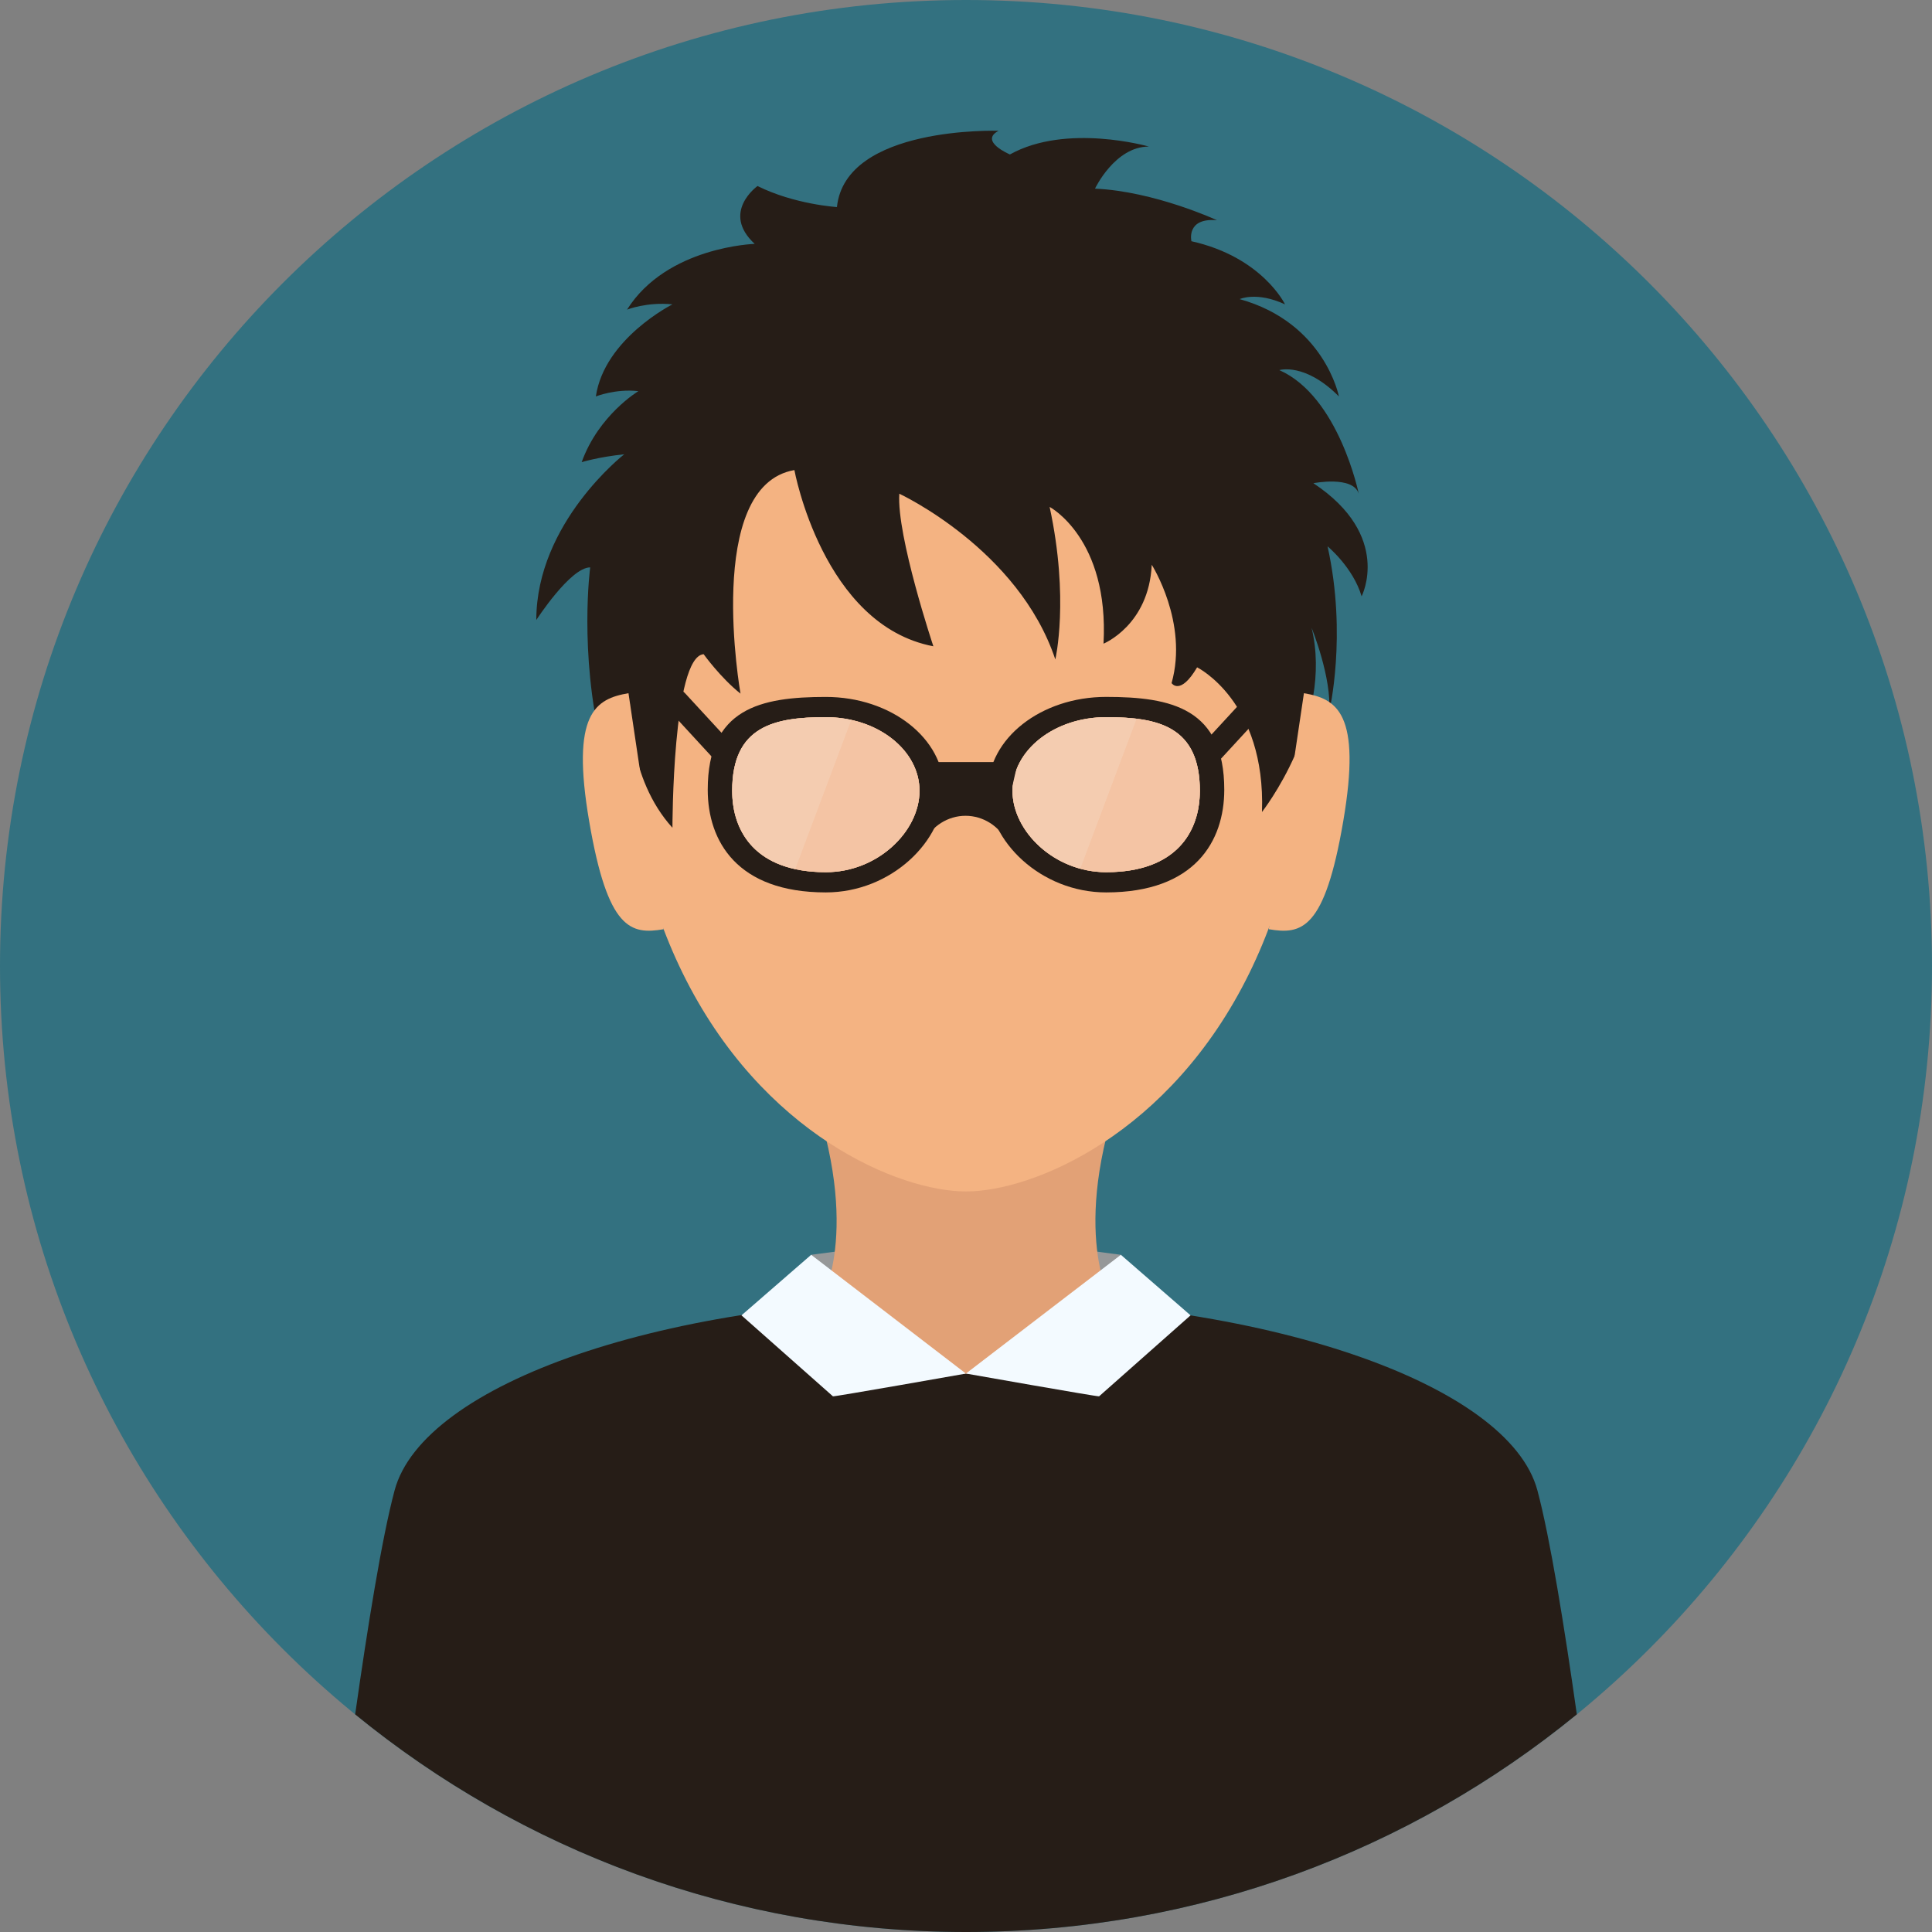 <svg width="56" height="56" viewBox="0 0 56 56" fill="none" xmlns="http://www.w3.org/2000/svg">
<rect x="0" y="0" width="56" height="56" fill="#808080" stroke="none"/>
<g clip-path="url(#clip0_452_1542)">
<path d="M28 0C12.536 0 0 12.535 0 28.001C0 43.464 12.536 56 28 56C43.464 56 56 43.464 56 28.001C56 12.535 43.464 0 28 0Z" fill="#337180"/>
<path d="M44.562 43.198C43.737 40.119 36.672 37.63 27.962 37.63C19.253 37.63 12.263 40.119 11.438 43.198C11.07 44.57 10.652 47.17 10.295 49.691C15.12 53.634 21.283 56 28 56C34.717 56 40.88 53.634 45.705 49.691C45.348 47.17 44.93 44.57 44.562 43.198Z" fill="#261D17"/>
<path d="M27.973 35.779L23.512 36.371L23.722 37.857L27.968 41.026L32.28 37.857L32.49 36.371L27.973 35.779Z" fill="#969899"/>
<path d="M27.971 35.779L23.721 37.857C23.721 37.857 25.62 41.026 27.967 41.026C30.314 41.026 32.279 37.857 32.279 37.857L27.971 35.779Z" fill="#7F3E09"/>
<path d="M27.968 39.813C25.663 39.813 24.511 38.858 24.025 38.282L28.009 44.027L32.047 38.181C31.598 38.737 30.414 39.813 27.968 39.813ZM24.025 38.282L23.73 37.857C23.73 37.857 23.817 38.035 24.025 38.282ZM32.047 38.181C32.203 37.988 32.271 37.857 32.271 37.857L32.047 38.181Z" fill="#261D17"/>
<path d="M32.39 31.842H23.611C24.981 35.971 23.722 37.857 23.722 37.857L26.759 39.813H29.242L32.28 37.857C32.28 37.857 31.02 35.971 32.39 31.842Z" fill="#E2A176"/>
<path d="M32.489 36.371L27.998 39.813C27.998 39.813 31.839 40.492 31.858 40.473L34.509 38.126L32.489 36.371Z" fill="#F3FAFF"/>
<path d="M23.512 36.371L21.492 38.126L24.143 40.473C24.162 40.492 27.998 39.814 27.998 39.814L23.512 36.371Z" fill="#F3FAFF"/>
<path d="M28 6.95C22.499 6.95 18.039 9.339 18.039 19.771C18.039 23.3 18.738 26.066 19.784 28.2C22.086 32.895 26.071 34.535 28 34.535C29.929 34.535 33.914 32.895 36.216 28.2C37.262 26.066 37.961 23.3 37.961 19.771C37.961 9.339 33.501 6.95 28 6.95Z" fill="#F4B382"/>
<path d="M39.467 17.285C39.467 17.285 40.371 15.531 38.069 14.006C38.069 14.006 39.22 13.778 39.384 14.311C39.384 14.311 38.809 11.491 37.082 10.728C37.082 10.728 37.822 10.499 38.809 11.491C38.809 11.491 38.398 9.356 35.932 8.67C35.932 8.67 36.425 8.441 37.247 8.822C37.247 8.822 36.589 7.45 34.534 6.992C34.534 6.992 34.37 6.306 35.274 6.383C35.274 6.383 33.465 5.544 31.739 5.468C31.739 5.468 32.315 4.248 33.301 4.248C33.301 4.248 30.917 3.562 29.273 4.477C29.273 4.477 28.369 4.096 28.944 3.791C28.944 3.791 24.505 3.638 24.259 6.002C24.259 6.002 23.026 5.925 21.957 5.392C21.957 5.392 20.888 6.154 21.875 7.069C21.875 7.069 19.326 7.145 18.175 8.975C18.175 8.975 18.751 8.746 19.491 8.822C19.491 8.822 17.518 9.813 17.271 11.491C17.271 11.491 17.846 11.262 18.504 11.338C18.504 11.338 17.353 12.024 16.86 13.396C16.86 13.396 17.353 13.244 18.093 13.168C18.093 13.168 15.545 15.15 15.545 17.971C15.545 17.971 16.531 16.446 17.107 16.446C17.107 16.446 16.778 18.885 17.436 21.63C17.436 21.63 17.847 20.334 18.258 20.41C18.258 20.41 18.175 22.545 19.491 23.993C19.491 23.993 19.491 19.038 20.395 18.962C20.395 18.962 20.888 19.648 21.464 20.105C21.464 20.105 20.395 14.083 23.026 13.625C23.026 13.625 23.848 18.123 27.054 18.733C27.054 18.733 25.985 15.531 26.067 14.311C26.067 14.311 29.52 15.912 30.589 19.114C30.589 19.114 31 17.361 30.424 14.693C30.424 14.693 32.151 15.607 31.986 18.657C31.986 18.657 33.301 18.123 33.384 16.37C33.384 16.37 34.452 18.047 33.959 19.8C33.959 19.8 34.206 20.181 34.699 19.343C34.699 19.343 36.691 20.325 36.579 23.536C36.579 23.536 38.662 20.89 38.018 18.199C38.018 18.199 38.608 19.648 38.526 20.639C38.526 20.639 39.056 18.428 38.48 15.836C38.48 15.836 39.22 16.446 39.467 17.285Z" fill="#261D17"/>
<path d="M23.937 20.201C22.046 20.201 20.514 20.531 20.514 22.892C20.514 24.379 21.364 25.867 23.937 25.867C25.828 25.867 27.361 24.379 27.361 22.892C27.361 21.406 25.828 20.201 23.937 20.201ZM23.937 25.281C21.896 25.281 21.222 24.101 21.222 22.922C21.222 21.049 22.438 20.787 23.937 20.787C25.437 20.787 26.652 21.743 26.652 22.922C26.652 24.101 25.437 25.281 23.937 25.281Z" fill="#261D17"/>
<path d="M23.938 20.787C22.438 20.787 21.223 21.049 21.223 22.922C21.223 24.101 21.897 25.281 23.938 25.281C25.438 25.281 26.653 24.101 26.653 22.922C26.653 21.743 25.438 20.787 23.938 20.787Z" fill="#F4C4A4"/>
<path d="M23.938 20.787C22.438 20.787 21.223 21.049 21.223 22.922C21.223 23.91 21.697 24.899 23.054 25.193L24.679 20.868C24.443 20.816 24.195 20.787 23.938 20.787Z" fill="#F4CCB0"/>
<path d="M24.678 20.868L23.053 25.193C23.314 25.25 23.607 25.281 23.937 25.281C25.436 25.281 26.652 24.1 26.652 22.921C26.652 21.945 25.817 21.122 24.678 20.868Z" fill="#F4C4A4"/>
<path d="M21.176 21.525L19.859 20.096C19.732 19.958 19.518 19.949 19.381 20.076C19.243 20.203 19.234 20.417 19.361 20.554L20.678 21.984C20.744 22.057 20.835 22.093 20.927 22.093C21.009 22.093 21.091 22.064 21.156 22.004C21.294 21.877 21.302 21.663 21.176 21.525Z" fill="#261D17"/>
<path d="M36.695 20.076C36.558 19.949 36.343 19.958 36.217 20.096L34.9 21.525C34.773 21.663 34.782 21.877 34.92 22.004C34.985 22.064 35.067 22.093 35.149 22.093C35.24 22.093 35.331 22.057 35.398 21.984L36.715 20.554C36.842 20.417 36.833 20.203 36.695 20.076Z" fill="#261D17"/>
<path d="M32.062 20.2C30.172 20.2 28.639 21.405 28.639 22.892C28.639 24.379 30.172 25.867 32.062 25.867C34.636 25.867 35.486 24.379 35.486 22.892C35.486 20.531 33.953 20.2 32.062 20.2ZM32.062 25.281C30.563 25.281 29.347 24.1 29.347 22.921C29.347 21.742 30.563 20.787 32.062 20.787C33.562 20.787 34.778 21.049 34.778 22.921C34.778 24.1 34.103 25.281 32.062 25.281Z" fill="#261D17"/>
<path d="M32.063 20.787C30.563 20.787 29.348 21.743 29.348 22.922C29.348 24.101 30.563 25.281 32.063 25.281C34.104 25.281 34.778 24.101 34.778 22.922C34.778 21.049 33.563 20.787 32.063 20.787Z" fill="#F4C4A4"/>
<path d="M32.063 20.787C31.806 20.787 31.558 20.816 31.322 20.868C30.183 21.122 29.348 21.945 29.348 22.922C29.348 23.897 30.18 24.872 31.316 25.181L32.949 20.833C32.671 20.799 32.373 20.787 32.063 20.787Z" fill="#F4CCB0"/>
<path d="M32.95 20.833L31.316 25.18C31.554 25.245 31.804 25.281 32.063 25.281C32.393 25.281 32.686 25.25 32.947 25.193C34.304 24.899 34.779 23.91 34.779 22.922C34.779 21.437 34.014 20.965 32.95 20.833Z" fill="#F4C4A4"/>
<path d="M29.489 22.089H26.509C26.482 22.089 27.05 23.264 27.072 23.264L29.21 23.264C29.233 23.264 29.517 22.089 29.489 22.089Z" fill="#261D17"/>
<path d="M29.022 23.278C28.726 23.07 28.368 22.864 27.986 22.864C27.695 22.864 27.419 23.021 27.172 23.145C26.785 23.341 26.785 24.405 26.785 24.405C27.006 23.944 27.478 23.646 27.986 23.646C28.495 23.646 28.967 23.944 29.187 24.405C29.187 24.405 29.305 23.478 29.022 23.278Z" fill="#261D17"/>
<path d="M18.217 20.093C17.265 20.255 16.54 20.666 17.078 23.808C17.615 26.951 18.282 27.097 19.235 26.934L18.217 20.093Z" fill="#F4B382"/>
<path d="M37.795 20.093L36.777 26.934C37.73 27.097 38.397 26.951 38.934 23.808C39.472 20.666 38.747 20.255 37.795 20.093Z" fill="#F4B382"/>
</g>
<defs>
<clipPath id="clip0_452_1542">
<rect width="56" height="56" fill="white"/>
</clipPath>
</defs>
</svg>
